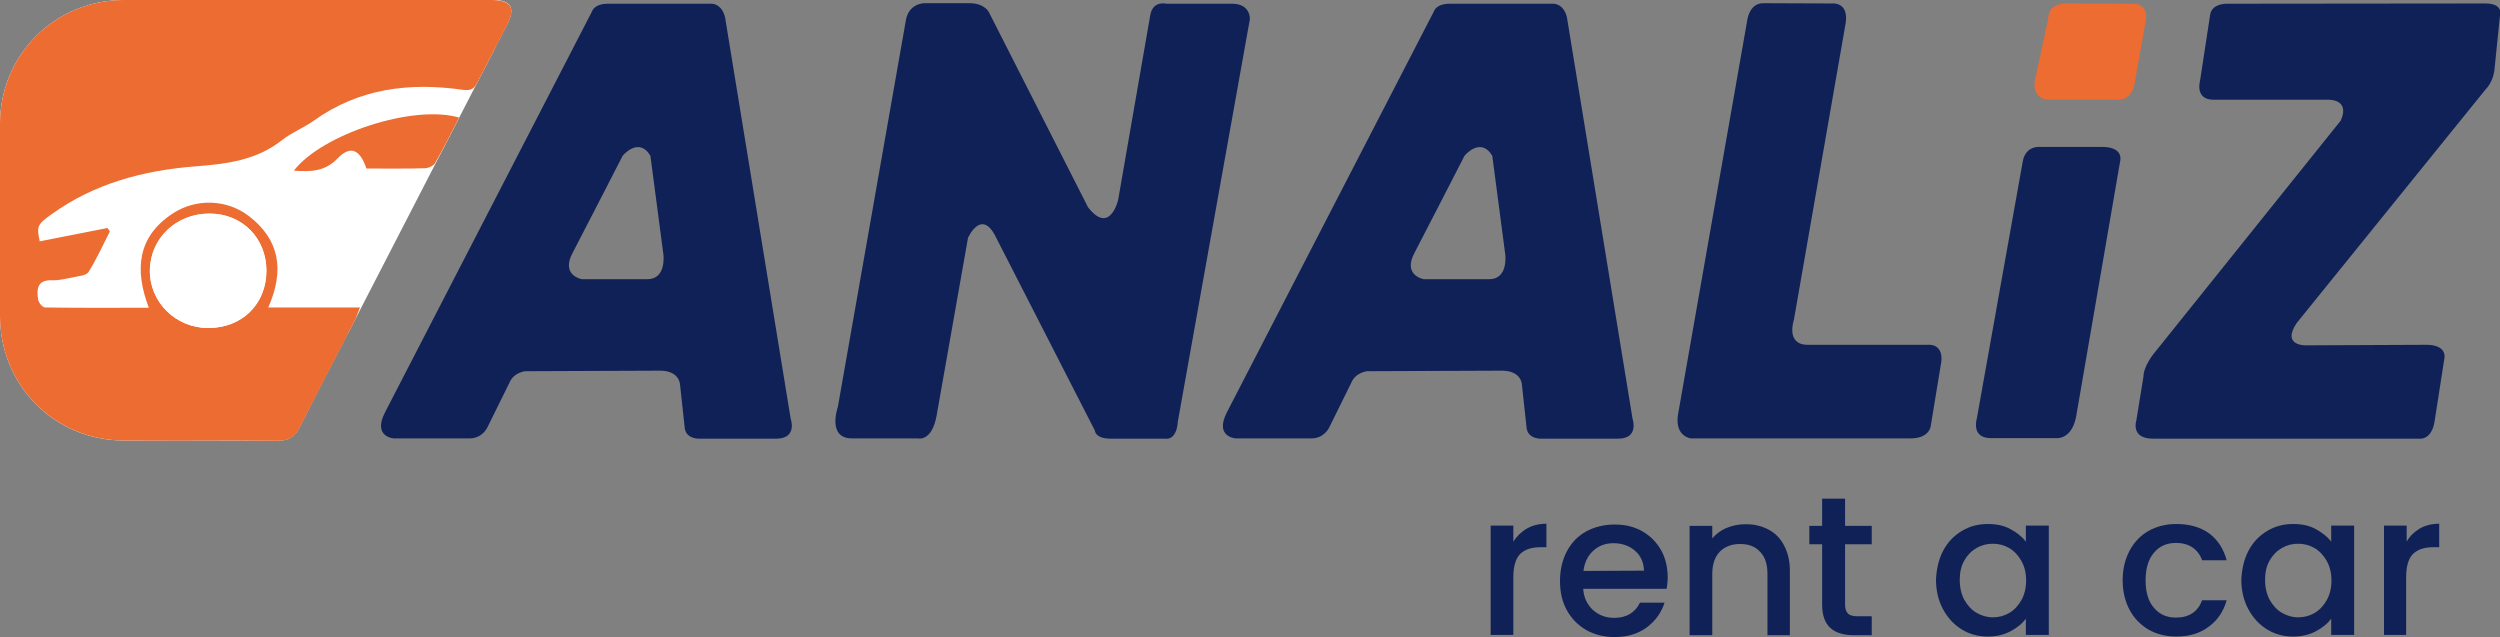 <?xml version="1.0" encoding="utf-8"?>
<!-- Generator: Adobe Illustrator 27.2.0, SVG Export Plug-In . SVG Version: 6.00 Build 0)  -->
<svg version="1.1" id="Layer_1" xmlns="http://www.w3.org/2000/svg" xmlns:xlink="http://www.w3.org/1999/xlink" x="0px" y="0px"
	 viewBox="0 0 937.5 238.9" style="enable-background:new 0 0 937.5 238.9;" xml:space="preserve">
<rect x="0" y="0" width="937.5" height="238.9" fill="#808080" stroke="none"/>
<style type="text/css">
	.st0{fill:#FFFFFF;}
	.st1{fill:#EC6C31;}
	.st2{fill:#0F2156;}
</style>
<g>
	<polygon class="st0" points="29.5,13.2 185.7,17.9 130.4,125.2 84.5,141.3 12.6,132.9 7.8,101.6 11.7,42.9 	"/>
	<path class="st0" d="M14.9,90.5c-1.2-5.7-1-6.4,4.5-10.3c16-11.5,34.4-16.4,53.7-17.9c11.7-0.9,23-2.2,32.6-9.8
		c3.6-2.9,8.1-4.6,11.9-7.3c17-12.2,36-14.5,56.1-11.6c3,0.4,4.2-0.5,5.4-2.9c3.6-7.1,7.3-14.2,11-21.3c3.4-6.7,1.6-9.5-6-9.5
		C138.1,0,92.2,0,46.3,0C20.5,0.1,0,20.7,0,46.4c0,24,0,48,0,72c0,26.1,20.4,46.7,46.4,46.8c19.1,0,38.3-0.1,57.4,0.1
		c4.2,0,6.7-1.3,8.6-5.1c6.6-13.3,13.5-26.4,20.3-39.5c0.7-1.4,1.2-2.9,2.2-5.4c-11.9,0-22.8,0-34.4,0c6.1-14,4.2-25.4-7.3-34.3
		C85,74.5,73.5,74.1,64.7,80c-13,8.7-14.4,20.9-8.9,35.3c-13.5,0-26.2,0.1-39-0.1c-0.9,0-2.3-1.8-2.5-2.9c-0.6-3.9-0.5-7.4,5.2-7.3
		c2.6,0.1,5.3-0.6,7.9-1.1c2-0.4,5-0.6,5.8-2c3.1-4.8,5.4-10.1,8-15.2c-0.3-0.4-0.6-0.9-0.9-1.3C32,87.2,23.6,88.8,14.9,90.5z"/>
	<path class="st0" d="M172.2,44.1c-17.3-5.1-51.6,6.3-62,20c6,0.4,11.5,0.4,16.4-4.6c4.8-5,8.4-3.4,10.8,3.8
		c7.2,0,14.5,0.1,21.8-0.1c1.4,0,3.4-0.9,4-2C166.3,55.7,169.1,50.1,172.2,44.1z"/>
	<path class="st1" d="M14.9,90.5c8.7-1.7,17.1-3.4,25.4-5c0.3,0.4,0.6,0.9,0.9,1.3c-2.6,5.1-5,10.4-8,15.2c-0.9,1.4-3.8,1.5-5.8,2
		c-2.6,0.5-5.3,1.2-7.9,1.1c-5.6-0.2-5.8,3.4-5.2,7.3c0.2,1.1,1.6,2.8,2.5,2.9c12.7,0.2,25.5,0.1,39,0.1
		c-5.5-14.5-4.1-26.7,8.9-35.3c8.8-5.8,20.3-5.4,28.6,0.9c11.5,8.8,13.5,20.3,7.3,34.3c11.7,0,22.5,0,34.4,0c-1,2.5-1.5,4-2.2,5.4
		c-6.8,13.2-13.7,26.3-20.3,39.5c-1.9,3.8-4.5,5.2-8.6,5.1c-19.1-0.2-38.3,0-57.4-0.1C20.4,165.1,0,144.5,0,118.4c0-24,0-48,0-72
		C0,20.7,20.5,0.1,46.3,0C92.2,0,138.1,0,184.1,0c7.6,0,9.4,2.8,6,9.5c-3.6,7.1-7.4,14.2-11,21.3c-1.2,2.4-2.4,3.3-5.4,2.9
		c-20.1-2.9-39.1-0.6-56.1,11.6c-3.8,2.7-8.3,4.4-11.9,7.3c-9.7,7.6-20.9,8.9-32.6,9.8c-19.3,1.5-37.7,6.4-53.7,17.9
		C13.9,84.2,13.7,84.9,14.9,90.5z M78.1,123c12.7,0,21.8-9,21.8-21.5c0-12.2-9.1-21.4-21.3-21.4c-12.4,0-22.2,9.2-22.4,21.2
		C56.1,113.3,65.9,123,78.1,123z"/>
	<path class="st1" d="M172.2,44.1c-3.1,6-5.9,11.6-9,17c-0.6,1.1-2.6,2-4,2c-7.3,0.2-14.6,0.1-21.8,0.1c-2.4-7.2-6-8.8-10.8-3.8
		c-4.9,5.1-10.4,5-16.4,4.6C120.6,50.4,154.9,39,172.2,44.1z"/>
	<path class="st0" d="M78.1,123c-12.2,0-22.1-9.7-21.9-21.7c0.2-12,9.9-21.3,22.4-21.2c12.2,0,21.3,9.2,21.3,21.4
		C99.9,114,90.8,123,78.1,123z"/>
</g>
<path class="st2" d="M296.5,157L271.9,6.5c-1.3-5.3-5.1-5.1-5.1-5.1H228c-5.3,0-6,2.9-6,2.9l-77.6,150.3c-4.8,9.3,3.3,9.8,3.3,9.8
	h28.4c4.9,0,6.7-4.2,6.7-4.2l8.2-16.6c1.6-4,6-4.4,6-4.4l50.5-0.2c7.3,0,7.5,5.1,7.5,5.1l1.8,16.6c0.7,4.2,5.8,3.8,5.8,3.8h28.6
	C299.2,164.4,296.5,157,296.5,157z M242.8,104.7h-24.6c0,0-8.2-1.4-3.3-10.2c1.1-2,18.6-36.1,18.6-36.1s6-7.3,10.4,0l4.9,37.2
	C248.8,95.6,249.9,104.7,242.8,104.7z"/>
<path class="st2" d="M612.2,157L587.6,6.5c-1.3-5.3-5.1-5.1-5.1-5.1h-38.8c-5.3,0-6,2.9-6,2.9l-77.6,150.3c-4.8,9.3,3.3,9.8,3.3,9.8
	h28.4c4.9,0,6.7-4.2,6.7-4.2l8.2-16.6c1.6-4,6-4.4,6-4.4l50.5-0.2c7.3,0,7.5,5.1,7.5,5.1l1.8,16.6c0.7,4.2,5.8,3.8,5.8,3.8h28.6
	C614.8,164.4,612.2,157,612.2,157z M558.5,104.7h-24.6c0,0-8.2-1.4-3.3-10.2c1.1-2,18.6-36.1,18.6-36.1s6-7.3,10.4,0l4.9,37.2
	C564.5,95.6,565.6,104.7,558.5,104.7z"/>
<path class="st2" d="M314.2,152.6c0,0-4.2,11.8,5.3,11.8h24.8c0,0,5.1,1.3,6.9-8.4L363,89.2c0,0,5.1-11.5,10.6,0l37,72.3
	c0,0,0,3,6,3h20.4c0,0,4.2,1,4.7-6.5l27-150.8c0,0,0.4-5.8-6.7-5.8h-24.6c0,0-4.9-1.3-6,4L419.3,75c0,0-3.1,13.3-11.3,2.7L370.8,4.5
	c0,0-1.6-3.3-7.3-3.3h-16.8c0,0-6.2-0.1-7.1,7L314.2,152.6z"/>
<path class="st2" d="M655.2,7.7c0,0,0.7-6.5,6-6.5l25.9,0.1c0,0,6.3-0.7,5,7.5L672.7,120c0,0-3.2,9.3,5.2,9.3H723c0,0,5.7-0.7,5,6.3
	l-4,24.3c0,0-0.5,4.5-7.6,4.5h-82.3c0,0-6.3-0.7-4.8-9.2L655.2,7.7z"/>
<path class="st2" d="M764.8,55.1c0,0-5-0.5-6.2,5.1L741.3,157c0,0-2.3,7.3,5.3,7.3h24.4c0,0,5.7,0.8,7.5-7.8l16.6-96.3
	c0,0,1.3-5.1-6.8-5.1L764.8,55.1z"/>
<path class="st1" d="M768.1,6.9c0,0-0.4-5.6,6.8-5.6l24.6,0.1c0,0,6.2-0.7,5.2,6.2l-4.3,24.1c0,0-0.8,5.7-6.2,5.7h-26.1
	c0,0-6.2,0-5-7.3L768.1,6.9z"/>
<path class="st2" d="M835.1,1.4c0,0-5.7-0.2-6.3,4.2L825,30.4c0,0-2,7,5.1,7h42.2c0,0,9.3-0.8,5.5,7.8l-70.2,87.5
	c0,0-3.8,4.7-3.8,8.5l-2.7,16.6c0,0-2.2,6.7,6.3,6.7h100.3c0,0,4.3,0.3,5.3-6.7l3.7-23.8c0,0,0.8-4.7-6.8-4.7l-44.9,0.2
	c0,0-9.6,0.5-3.8-8.3l71-87.8c0,0,3-2.8,3.3-8.1l2-19.5c0,0,1.5-4.5-5.5-4.5L835.1,1.4z"/>
<g>
	<path class="st2" d="M572.6,198.2c2.1-1.2,4.5-1.8,7.3-1.8v8.8h-2.2c-3.3,0-5.8,0.8-7.6,2.5c-1.7,1.7-2.6,4.6-2.6,8.8v21.6h-8.5
		v-41h8.5v6C568.9,201,570.5,199.4,572.6,198.2z"/>
	<path class="st2" d="M625,220.8h-31.3c0.2,3.3,1.5,5.9,3.6,7.9c2.2,2,4.9,3,8,3c4.6,0,7.8-1.9,9.7-5.7h9.2
		c-1.2,3.8-3.5,6.9-6.7,9.3c-3.3,2.4-7.3,3.6-12.1,3.6c-3.9,0-7.4-0.9-10.5-2.6c-3.1-1.8-5.5-4.2-7.3-7.4c-1.8-3.2-2.6-6.9-2.6-11.1
		c0-4.2,0.9-7.9,2.6-11.1c1.7-3.2,4.1-5.7,7.2-7.4s6.7-2.6,10.7-2.6c3.9,0,7.3,0.8,10.3,2.5c3,1.7,5.4,4.1,7.1,7.1s2.5,6.6,2.5,10.5
		C625.3,218.2,625.2,219.6,625,220.8z M616.5,214c-0.1-3.1-1.2-5.6-3.4-7.5c-2.2-1.9-4.9-2.8-8.1-2.8c-2.9,0-5.4,0.9-7.5,2.8
		c-2.1,1.9-3.3,4.4-3.7,7.6L616.5,214L616.5,214z"/>
	<path class="st2" d="M663,198.5c2.6,1.3,4.6,3.3,6,6c1.4,2.6,2.2,5.8,2.2,9.5v24.2h-8.4v-22.9c0-3.7-0.9-6.5-2.8-8.4
		c-1.8-2-4.3-2.9-7.5-2.9c-3.2,0-5.7,1-7.6,2.9c-1.9,2-2.8,4.8-2.8,8.4v22.9h-8.5v-41h8.5v4.7c1.4-1.7,3.2-3,5.3-3.9
		c2.2-0.9,4.5-1.4,6.9-1.4C657.6,196.5,660.5,197.2,663,198.5z"/>
	<path class="st2" d="M691.9,204.1v22.7c0,1.5,0.4,2.6,1.1,3.3c0.7,0.7,1.9,1,3.7,1h5.2v7.1h-6.7c-3.8,0-6.8-0.9-8.8-2.7
		c-2-1.8-3.1-4.7-3.1-8.7v-22.7h-4.8v-6.9h4.8V187h8.6v10.2h10v6.9L691.9,204.1L691.9,204.1z"/>
	<path class="st2" d="M728.7,206.5c1.7-3.2,4-5.6,7-7.4c3-1.8,6.2-2.6,9.8-2.6c3.2,0,6,0.6,8.4,1.9c2.4,1.3,4.3,2.8,5.8,4.7v-6h8.6
		v41h-8.6v-6.1c-1.4,1.9-3.4,3.5-5.9,4.8c-2.5,1.3-5.3,1.9-8.5,1.9c-3.5,0-6.8-0.9-9.7-2.7s-5.2-4.3-7-7.6
		c-1.7-3.2-2.6-6.9-2.6-11.1C726.2,213.4,727,209.7,728.7,206.5z M758,210.3c-1.2-2.1-2.7-3.7-4.6-4.8c-1.9-1.1-3.9-1.6-6.1-1.6
		c-2.2,0-4.2,0.5-6.1,1.6c-1.9,1.1-3.4,2.6-4.6,4.7c-1.2,2.1-1.7,4.5-1.7,7.3s0.6,5.3,1.7,7.4c1.2,2.1,2.7,3.8,4.6,4.9
		c1.9,1.1,3.9,1.7,6.1,1.7c2.2,0,4.2-0.5,6.1-1.6c1.9-1.1,3.4-2.7,4.6-4.8c1.2-2.1,1.8-4.6,1.8-7.4S759.2,212.4,758,210.3z"/>
	<path class="st2" d="M798.6,206.5c1.7-3.2,4.1-5.7,7.1-7.4c3-1.7,6.5-2.6,10.4-2.6c5,0,9.1,1.2,12.3,3.5c3.2,2.4,5.4,5.7,6.6,10.1
		h-9.2c-0.7-2-1.9-3.6-3.6-4.8c-1.6-1.1-3.7-1.7-6.2-1.7c-3.5,0-6.2,1.2-8.3,3.7c-2.1,2.5-3.1,5.9-3.1,10.3c0,4.4,1,7.9,3.1,10.3
		c2.1,2.5,4.8,3.7,8.3,3.7c4.9,0,8.2-2.2,9.8-6.5h9.2c-1.2,4.2-3.4,7.5-6.7,9.9c-3.3,2.5-7.3,3.7-12.2,3.7c-3.9,0-7.4-0.9-10.4-2.6
		c-3-1.8-5.4-4.2-7.1-7.4c-1.7-3.2-2.6-6.9-2.6-11.1C796,213.4,796.9,209.7,798.6,206.5z"/>
	<path class="st2" d="M843.2,206.5c1.7-3.2,4-5.6,7-7.4c3-1.8,6.2-2.6,9.8-2.6c3.2,0,6,0.6,8.4,1.9c2.4,1.3,4.3,2.8,5.8,4.7v-6h8.6
		v41h-8.6v-6.1c-1.4,1.9-3.4,3.5-5.9,4.8c-2.5,1.3-5.3,1.9-8.5,1.9c-3.5,0-6.8-0.9-9.7-2.7s-5.2-4.3-7-7.6
		c-1.7-3.2-2.6-6.9-2.6-11.1C840.7,213.4,841.5,209.7,843.2,206.5z M872.5,210.3c-1.2-2.1-2.7-3.7-4.6-4.8c-1.9-1.1-3.9-1.6-6.1-1.6
		c-2.2,0-4.2,0.5-6.1,1.6c-1.9,1.1-3.4,2.6-4.6,4.7c-1.2,2.1-1.7,4.5-1.7,7.3s0.6,5.3,1.7,7.4c1.2,2.1,2.7,3.8,4.6,4.9
		c1.9,1.1,3.9,1.7,6.1,1.7c2.2,0,4.2-0.5,6.1-1.6c1.9-1.1,3.4-2.7,4.6-4.8c1.2-2.1,1.8-4.6,1.8-7.4S873.7,212.4,872.5,210.3z"/>
	<path class="st2" d="M907.4,198.2c2.1-1.2,4.5-1.8,7.3-1.8v8.8h-2.2c-3.3,0-5.8,0.8-7.6,2.5c-1.7,1.7-2.6,4.6-2.6,8.8v21.6H894v-41
		h8.5v6C903.7,201,905.4,199.4,907.4,198.2z"/>
</g>
</svg>
